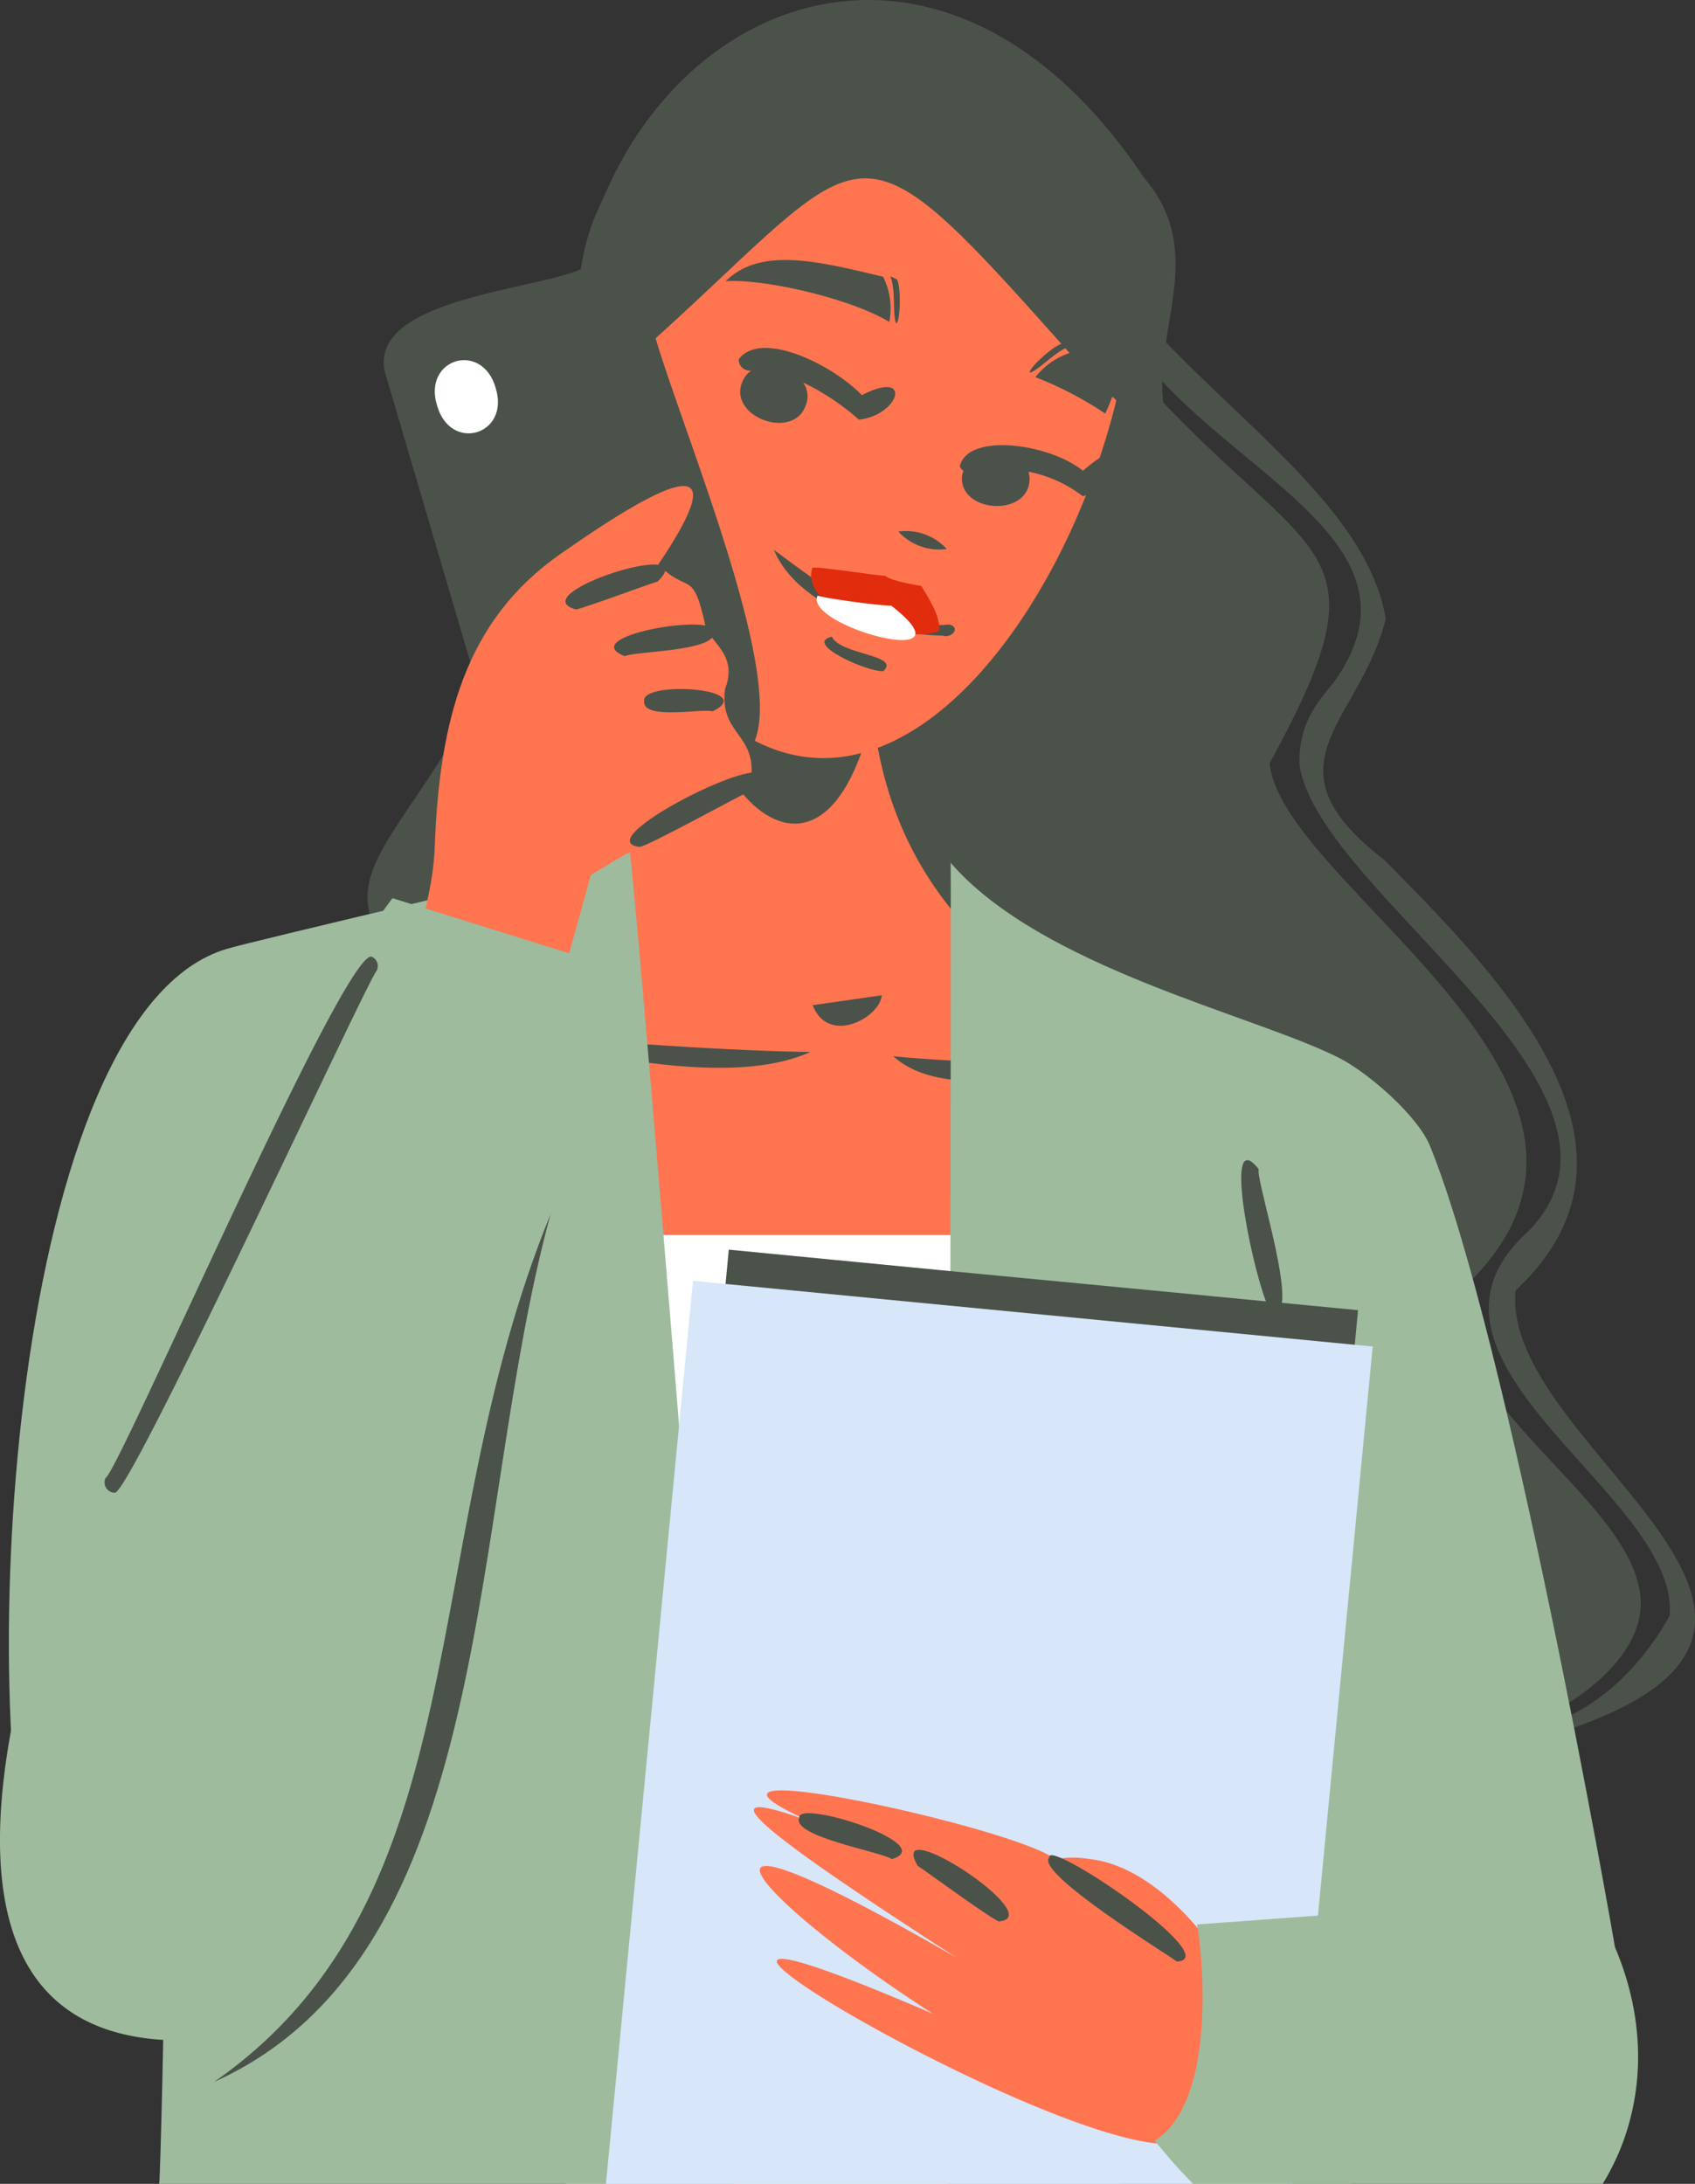 <svg xmlns="http://www.w3.org/2000/svg" xmlns:xlink="http://www.w3.org/1999/xlink" width="255" height="328.418" viewBox="0 0 255 328.418"><rect x="0" y="0" width="255" height="328.418" fill="#333333" stroke="none"/><defs><clipPath id="a"><rect width="255" height="328.418" fill="none"/></clipPath></defs><g clip-path="url(#a)"><path d="M186.264,188c22.973-21.34-2.163-47.006-19.831-64.8-18.647-14.4-3.509-20.606.286-36.193-2.489-15.138-19.5-27.543-33.051-41.579-1.755-1.8-3.468-3.672-5.1-5.59-5.182-6.121-9.385-12.69-11.18-19.953-7.141-18.117-24.89-21.1-40.6-15.138A45.547,45.547,0,0,0,61,11.153a39.223,39.223,0,0,0-6.529,5.264,32.448,32.448,0,0,0-5.3,7.1A1.023,1.023,0,0,0,49,23.8a33.252,33.252,0,0,0-3.346,10.609h-.041a1.014,1.014,0,0,1-.041.326.444.444,0,0,0-.041.2c-.245,1.632-.449,3.305-.653,5.1-.082.938-.2,1.877-.245,2.856-.286,2.489-.49,5.141-.775,7.957v.2A136.893,136.893,0,0,1,37.615,80.4c-.163.49-.326.938-.449,1.387a129.055,129.055,0,0,1-6.855,16.2c-1.836,3.591-3.632,6.733-5.386,9.507C18.07,118.549,12.561,124.017,13.7,130.627a10.838,10.838,0,0,0,.653,2.367c0,.041.041.082.041.122a12.4,12.4,0,0,0,5.549,6.243,16.5,16.5,0,0,0,4.407,1.877,38.006,38.006,0,0,0,7.386,1.551,52.616,52.616,0,0,0,9.915,2.489c1.8.286,3.672.53,5.59.694,2.815.286,5.753.49,8.773.653,8.528.408,17.464.612,26.074,2a81.072,81.072,0,0,1,11.18,4.2.04.04,0,0,0,.041.041c1.877.9,3.754,1.877,5.59,2.979,1.183.694,2.367,1.428,3.55,2.244.612.367,1.183.816,1.8,1.224A68.928,68.928,0,0,1,122.9,179.673a71.265,71.265,0,0,1,4.325,7.916c.041.082.082.122.082.163.857,1.755,1.673,3.55,2.407,5.3.571,1.428,1.1,2.815,1.632,4.2,8.569,22.769,10.813,45.986,25.3,55.249a19.681,19.681,0,0,0,2.571,1.428,26.443,26.443,0,0,0,4.57,1.714,35.884,35.884,0,0,0,5.509.816,38.163,38.163,0,0,0,8.854,1.877,131.478,131.478,0,0,0,16.526-4.448c47.251-16.444-10.813-42.681-8.406-65.9m8.2,63.94A28.262,28.262,0,0,1,183,255a44.74,44.74,0,0,0,11.262-4.978c5.631-3.55,9.671-8.161,10.609-12.772,1.836-9.14-8.487-18.117-16.852-27.461-6.406-7.141-11.67-14.445-9.507-22.238.816-.775,1.551-1.51,2.244-2.285,26.6-29.216-29.664-58.268-31.5-76.548C167,76.358,156.64,78.969,133.3,54.528c-1.877-1.959-3.836-4.04-5.835-6.365q-2.938-3.305-6-7.222C106.941,20.783,109.226,11.52,97.719,6.379a13.281,13.281,0,0,0-1.8-.612c18.117,2.2,18.035,20.81,30.358,36.111q.8,1.53,1.714,2.938a44.8,44.8,0,0,0,5.1,6.447c14.853,15.954,39.865,26.033,25.666,45.5-2.53,3.019-5.1,6.161-5.019,12,2.367,19.259,55.453,49.25,34.316,70.468-3.713,3.387-5.427,6.733-5.753,10.16-.408,4,1.143,8.038,3.672,12.037,7.671,12.16,24.4,24.156,23.462,35.5-4.04,7.222-9.262,12.16-14.975,15.016" transform="translate(41.749 6.054)" fill="#4b524a"/><path d="M194.885,142.493q-95.273-3.415-190.518-6.676C21.643,79.716,78.679,101.893,88.8,20.142c8.879,2.705,22.067,10.372,28.759,11.091-3.97,69.216,67.037,58.529,77.323,111.26" transform="translate(13.452 62.045)" fill="#ff7550"/><path d="M50.737,39.481c-11.743,44.358-47.01-26.3-3.86-15.807-2.281,8.45-2.452,15.579,3.86,15.807" transform="translate(80.113 69.604)" fill="#4b524a"/><path d="M26.286,78.237c35.638,76.532,86.145-8.21,78.951-52.18C67.828-28.857,1.811,17.57,26.286,78.237" transform="translate(64.621 4.95)" fill="#ff7550"/><path d="M45.765,19.921c-4.533-4.676-15.216-9.858-18.529-5.386a1.661,1.661,0,0,0,1.628,1.7c.069-.008.155.024.224.02A3.6,3.6,0,0,0,27.8,17.885c-2.265,5.2,7.447,8.875,9.458,3.742a3.621,3.621,0,0,0-.331-3.6,36.075,36.075,0,0,1,8.389,5.582c6.088-.657,8.214-7.655.449-3.689" transform="translate(83.897 39.502)" fill="#4b524a"/><path d="M53.914,20.265c-5.056-4.121-17.391-5.8-18.525-.661a1.609,1.609,0,0,0,.555.681,3.077,3.077,0,0,0-.2.555c-.775,5.615,9.564,6.533,10.115,1.045a3.669,3.669,0,0,0-.151-1.485,19.4,19.4,0,0,1,8.177,3.693c6.582-2.036,8.32-11.123.024-3.827" transform="translate(109.012 50.538)" fill="#4b524a"/><path d="M26.757,12.77c6.043-.4,19.129,2.746,24.609,6.129a10.6,10.6,0,0,0-.938-6.81c-8.879-2.052-18.3-4.729-23.67.681" transform="translate(82.422 29.519)" fill="#4b524a"/><path d="M33.825,10.656c.673,1.143.506,6.545-.126,6.614-.612-1.628.008-5.027-.873-7.088Z" transform="translate(101.114 31.368)" fill="#4b524a"/><path d="M33.122,19.641a8.322,8.322,0,0,1,7.284,2.624,8.326,8.326,0,0,1-7.284-2.624" transform="translate(102.029 60.298)" fill="#4b524a"/><path d="M53.921,33.164c-9.058-.147-21.9-4.448-25.388-12.9,7.288,5.362,15.9,12.38,26.363,11.217,1.828.424.371,2.163-.975,1.681" transform="translate(87.893 62.427)" fill="#4b524a"/><path d="M49.179,30.376c-3.987,2.338-21.259-2.693-19.084-9.45,1.416-.122,9.3,1.175,10.988,1.228.706.783,4.831,1.42,5.411,1.534,1.489,2.505,2.807,4.615,2.685,6.688" transform="translate(92.125 64.436)" fill="#e22c0e"/><path d="M39.257,28.643c-2.212.224-12.16-4.158-7.741-5.178,1.22,2.738,10.434,2.709,7.741,5.178" transform="translate(93.637 72.281)" fill="#4b524a"/><path d="M30.251,21.947C27.986,26.542,54.362,33.6,41.317,23.469c-1.693.069-11.074-1.269-11.066-1.522" transform="translate(92.757 67.605)" fill="#fff"/><path d="M107.131,26.73C74.586-22.047,25.564,2.3,21.092,48.813q5.215,2,10.429,3.987c34.789-31.076,30.652-37.613,63.185-1.085-1.412.428-5.092,3.84-4.737,4.346,1.473-.547,3.391-2.754,5.325-3.685l.637.714A10.829,10.829,0,0,0,90.8,56.717a54.868,54.868,0,0,1,10.5,5.472,26.993,26.993,0,0,0,1.061-2.53c3.207,2.734,8.242,6.794,9.063,6.027-5.631-12.812,6.7-26.212-4.293-38.956" transform="translate(64.972 0.001)" fill="#4b524a"/><path d="M29.96,38.171c2.436,6.161,10.2,1.775,10.4-1.489Z" transform="translate(92.289 112.995)" fill="#4b524a"/><path d="M32.933,38.928c8.385,7.634,27.91,1.253,33.422.975-10.336.126-23.034.073-33.422-.975" transform="translate(101.447 119.913)" fill="#4b524a"/><path d="M68.137,41.259C53.672,47.8,25.823,38.868,17.45,37.966c15.6,1.44,34.867,3.011,50.687,3.293" transform="translate(53.753 116.95)" fill="#4b524a"/><rect width="83.893" height="142.691" transform="translate(85.158 185.727)" fill="#fff"/><path d="M22.945,231.58c.163-.979.857-29.052.694-32.766-6.325-2.163-12.608-4.284-18.933-6.447-9.932-33.643-4-137.142,28.481-146.527,3.162-1.008,56.8-13.588,59.982-14.281l.612-.122c1.061,8.12,14.485,168.357,15.669,200.143Z" transform="translate(1.007 96.838)" fill="#9ebb9e"/><path d="M135.334,194.911c-6.365.9-30.089,6.141-36.454,7.039q-1.9,14.139-3.183,28.522H34.94c.2-5.794.571-196.267.449-198.674C49.1,47.641,80.959,54.643,93.8,61.131c4.4,2.22,11.862,8.72,13.714,13.282,11.67,28.738,27.318,117.27,27.816,120.5" transform="translate(107.629 97.947)" fill="#9ebb9e"/><path d="M113.377,64.22c.669-4.611-3.942-18.929-3.481-20.1-5.341-6.765-1.314,13.612,1.081,19.876l-21.4-2.057-24.36-2.326L30.166,56.222l-.49,5.182L25.8,101.433l98.337-28.767.694-7.345Z" transform="translate(79.474 131.708)" fill="#4b524a"/><path d="M137.693,57.082,125.574,183H22.34l13.1-135.8Z" transform="translate(68.817 145.416)" fill="#d7e6f9"/><path d="M78.108,76.286a14.059,14.059,0,0,0-5.117.082c-.237-.2-.473-.392-.714-.588-9.2-5.182-60.561-16.036-35.863-5.06-18.9-6.994-4.521,3.362,21.9,20.439-47.949-27.636-29.081-7.94-3.574,8.418-61.373-26.47,14.563,19.08,34.936,19.578q6.28-9.358,12.559-18.713c-.424-5.047-11.478-22.952-24.131-24.156" transform="translate(85.618 203.265)" fill="#ff7550"/><path d="M43.457,73.732c-1.62-1.122-15.244-3.4-13.918-6.263-.18-2.754,21.251,4.089,13.918,6.263" transform="translate(90.711 205.848)" fill="#4b524a"/><path d="M46.652,78.92c.012.632-12.1-8.271-12.327-8.328C29.441,62.227,54,78.214,46.652,78.92" transform="translate(103.739 210.009)" fill="#4b524a"/><path d="M58.006,84.361c-.959-.788-21.381-13.318-19.2-15.632-.555-3.117,26.7,15.3,19.2,15.632" transform="translate(119.042 210.619)" fill="#4b524a"/><path d="M109.978,113.2H48.364a80.505,80.505,0,0,1-5.427-6.08c-.122-.122-.245-.286-.367-.408,10.332-6.459,6.61-32.194,6.365-32.521,5.182-.367,45.007-3.305,58.758-4.325,10.119,15.628,9.385,31.827,2.285,43.334" transform="translate(131.132 215.218)" fill="#9ebb9e"/><path d="M66.354,84.273c-7.01.171-31.1,14.8-34.2,2.159L14.586,26.793C10.322,14.58,38.53,13.593,44.5,10.067a7.591,7.591,0,0,1,9.426,5.141C53.133,22.276,81.3,82.339,66.354,84.273" transform="translate(43.584 30.055)" fill="#4b524a"/><path d="M25.2,17.478c2.175,7.079-6.822,9.728-8.83,2.6-2.175-7.079,6.818-9.724,8.83-2.6" transform="translate(49.377 40.888)" fill="#fff"/><path d="M14.647,100.367c.947-10.005,5.28-18.529,5.639-28.187C21,53.2,24.824,38.19,39.146,28.164,56.234,16.2,65.672,12.32,53.917,29.715c4.546,4.607,5.17.461,7.084,9.2.539,2.473,5.011,4.252,2.958,9.524-.877,6.88,4.782,6.667,3.909,13.547Q55.816,69.2,43.773,76.407L34.8,108.78c-5.655-2.868-14.5-5.545-20.153-8.414" transform="translate(45.118 55.178)" fill="#ff7550"/><path d="M59.044,33.1C34.46,66.037-55.476,232.488,50.439,200.918A1253.587,1253.587,0,0,0,90.357,42.864Z" transform="translate(-0.001 101.973)" fill="#9ebb9e"/><path d="M5.4,115.881a1.555,1.555,0,0,1-1.387-2.228c1.991-.934,36.3-80.331,40.086-78.36a1.542,1.542,0,0,1,.71,2.069C43.6,38.366,7.66,116.3,5.4,115.881" transform="translate(11.869 108.606)" fill="#4b524a"/><path d="M7.9,175.229C48.1,147.2,37.96,95,58.493,44.75,45.9,90.793,50.614,155.994,7.9,175.229" transform="translate(24.335 137.848)" fill="#4b524a"/><path d="M22.4,27.558c-8.238-2.305,19.251-11,12.335-4.2-.49.086-11.845,4.284-12.335,4.2" transform="translate(64.219 64.087)" fill="#4b524a"/><path d="M24.249,27.785C16.721,24.769,38.09,21.2,37.617,24.075c.751,3.024-11.988,2.917-13.367,3.709" transform="translate(69.743 70.904)" fill="#4b524a"/><path d="M34.059,28.764c-1.4-.518-10.56,1.4-10.3-1.546-.486-3.13,17.4-1.983,10.3,1.546" transform="translate(73.149 78.22)" fill="#4b524a"/><path d="M24.688,39.671C16,38.7,49.028,22.492,42.165,30.853c-.828.224-16.542,8.916-17.476,8.818" transform="translate(71.527 87.686)" fill="#4b524a"/></g></svg>